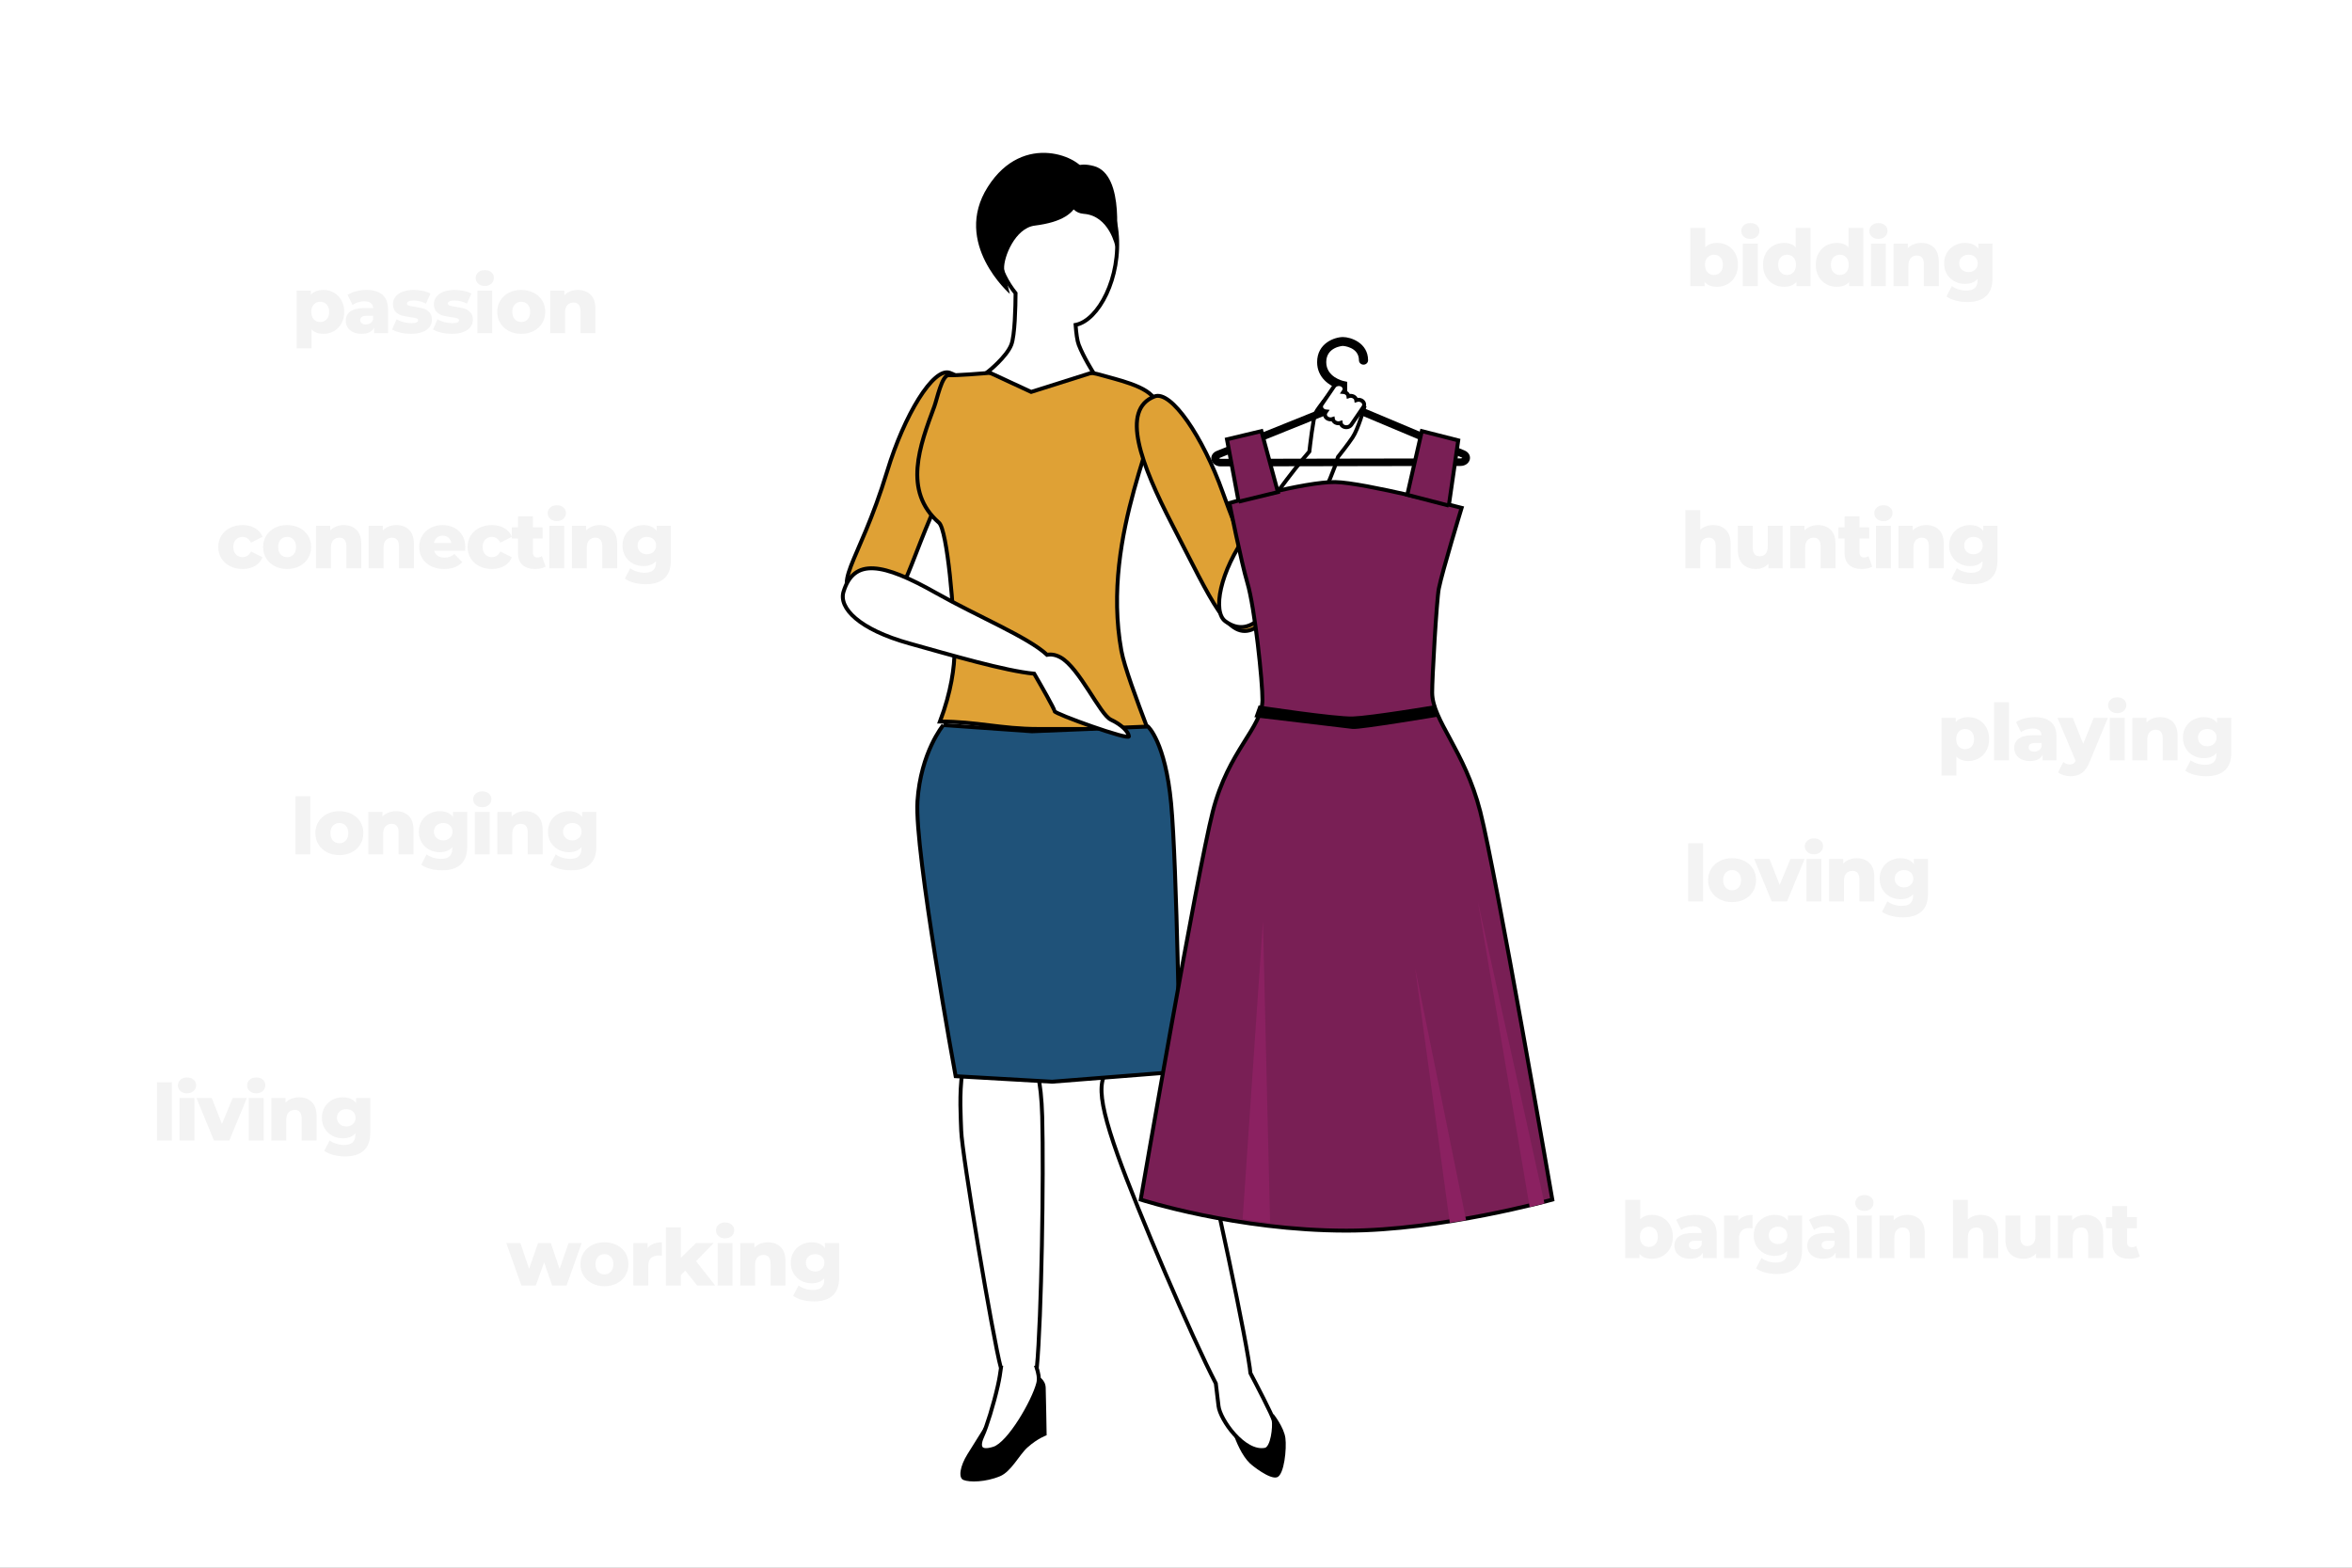 <?xml version="1.0" encoding="UTF-8"?>
<svg width="600px" height="400px" viewBox="0 0 600 400" version="1.1" xmlns="http://www.w3.org/2000/svg" xmlns:xlink="http://www.w3.org/1999/xlink">
    <rect x="0" y="0" width="600" height="400" fill="#808080" stroke="none"/>
    <title>Group 11 Copy 21</title>
    <defs>
        <rect id="path-1" x="0" y="0" width="600" height="400"></rect>
    </defs>
    <g id="Page-1" stroke="none" stroke-width="1" fill="none" fill-rule="evenodd">
        <g id="Group-11-Copy-21">
            <mask id="mask-2" fill="white">
                <use xlink:href="#path-1"></use>
            </mask>
            <use id="Mask" fill="#FFFFFF" xlink:href="#path-1"></use>
            <path d="M79.47,88.88 L79.47,84.04 C80.217,84.8 81.223,85.18 82.49,85.18 C83.477,85.18 84.373,84.95 85.18,84.49 C85.987,84.03 86.627,83.377 87.1,82.53 C87.573,81.683 87.81,80.7 87.81,79.58 C87.81,78.46 87.573,77.477 87.1,76.63 C86.627,75.783 85.987,75.13 85.18,74.67 C84.373,74.21 83.477,73.98 82.49,73.98 C81.063,73.98 79.997,74.4 79.29,75.24 L79.29,75.24 L79.29,74.16 L75.67,74.16 L75.67,88.88 L79.47,88.88 Z M81.69,82.16 C81.023,82.16 80.477,81.93 80.05,81.47 C79.623,81.01 79.41,80.38 79.41,79.58 C79.41,78.78 79.623,78.15 80.05,77.69 C80.477,77.23 81.023,77 81.69,77 C82.357,77 82.903,77.23 83.33,77.69 C83.757,78.15 83.97,78.78 83.97,79.58 C83.97,80.38 83.757,81.01 83.33,81.47 C82.903,81.93 82.357,82.16 81.69,82.16 Z M92.25,85.18 C93.837,85.18 94.903,84.653 95.45,83.6 L95.45,83.6 L95.45,85 L98.99,85 L98.99,78.98 C98.99,77.287 98.517,76.03 97.57,75.21 C96.623,74.39 95.25,73.98 93.45,73.98 C92.583,73.98 91.72,74.09 90.86,74.31 C90,74.53 89.27,74.84 88.67,75.24 L88.67,75.24 L89.95,77.82 C90.323,77.527 90.777,77.297 91.31,77.13 C91.843,76.963 92.37,76.88 92.89,76.88 C94.357,76.88 95.123,77.453 95.19,78.6 L95.19,78.6 L93.03,78.6 C91.39,78.6 90.177,78.883 89.39,79.45 C88.603,80.017 88.21,80.813 88.21,81.84 C88.21,82.48 88.367,83.05 88.68,83.55 C88.993,84.05 89.457,84.447 90.07,84.74 C90.683,85.033 91.41,85.18 92.25,85.18 Z M93.31,82.78 C92.87,82.78 92.523,82.68 92.27,82.48 C92.017,82.28 91.89,82.013 91.89,81.68 C91.89,80.947 92.443,80.58 93.55,80.58 L93.55,80.58 L95.19,80.58 L95.19,81.52 C95.043,81.933 94.803,82.247 94.47,82.46 C94.137,82.673 93.75,82.78 93.31,82.78 Z M104.83,85.18 C105.963,85.18 106.933,85.027 107.74,84.72 C108.547,84.413 109.157,83.99 109.57,83.45 C109.983,82.91 110.19,82.3 110.19,81.62 C110.19,80.793 109.973,80.15 109.54,79.69 C109.107,79.23 108.597,78.913 108.01,78.74 C107.423,78.567 106.683,78.413 105.79,78.28 C105.083,78.173 104.577,78.07 104.27,77.97 C103.963,77.87 103.81,77.693 103.81,77.44 C103.81,77.213 103.95,77.03 104.23,76.89 C104.51,76.75 104.95,76.68 105.55,76.68 C106.67,76.68 107.71,76.947 108.67,77.48 L108.67,77.48 L109.81,74.9 C109.29,74.607 108.643,74.38 107.87,74.22 C107.097,74.06 106.317,73.98 105.53,73.98 C104.423,73.98 103.473,74.137 102.68,74.45 C101.887,74.763 101.283,75.19 100.87,75.73 C100.457,76.27 100.25,76.887 100.25,77.58 C100.25,78.42 100.47,79.073 100.91,79.54 C101.35,80.007 101.873,80.327 102.48,80.5 C103.087,80.673 103.823,80.813 104.69,80.92 C105.37,81.013 105.867,81.11 106.18,81.21 C106.493,81.31 106.65,81.48 106.65,81.72 C106.65,81.96 106.52,82.143 106.26,82.27 C106,82.397 105.563,82.46 104.95,82.46 C104.283,82.46 103.61,82.37 102.93,82.19 C102.25,82.01 101.663,81.767 101.17,81.46 L101.17,81.46 L100.03,84.06 C100.563,84.393 101.27,84.663 102.15,84.87 C103.03,85.077 103.923,85.18 104.83,85.18 Z M115.27,85.18 C116.403,85.18 117.373,85.027 118.18,84.72 C118.987,84.413 119.597,83.99 120.01,83.45 C120.423,82.91 120.63,82.3 120.63,81.62 C120.63,80.793 120.413,80.15 119.98,79.69 C119.547,79.23 119.037,78.913 118.45,78.74 C117.863,78.567 117.123,78.413 116.23,78.28 C115.523,78.173 115.017,78.07 114.71,77.97 C114.403,77.87 114.25,77.693 114.25,77.44 C114.25,77.213 114.39,77.03 114.67,76.89 C114.95,76.75 115.39,76.68 115.99,76.68 C117.11,76.68 118.15,76.947 119.11,77.48 L119.11,77.48 L120.25,74.9 C119.73,74.607 119.083,74.38 118.31,74.22 C117.537,74.06 116.757,73.98 115.97,73.98 C114.863,73.98 113.913,74.137 113.12,74.45 C112.327,74.763 111.723,75.19 111.31,75.73 C110.897,76.27 110.69,76.887 110.69,77.58 C110.69,78.42 110.91,79.073 111.35,79.54 C111.79,80.007 112.313,80.327 112.92,80.5 C113.527,80.673 114.263,80.813 115.13,80.92 C115.81,81.013 116.307,81.11 116.62,81.21 C116.933,81.31 117.09,81.48 117.09,81.72 C117.09,81.96 116.96,82.143 116.7,82.27 C116.44,82.397 116.003,82.46 115.39,82.46 C114.723,82.46 114.05,82.37 113.37,82.19 C112.69,82.01 112.103,81.767 111.61,81.46 L111.61,81.46 L110.47,84.06 C111.003,84.393 111.71,84.663 112.59,84.87 C113.47,85.077 114.363,85.18 115.27,85.18 Z M123.67,72.96 C124.363,72.96 124.923,72.763 125.35,72.37 C125.777,71.977 125.99,71.48 125.99,70.88 C125.99,70.307 125.777,69.837 125.35,69.47 C124.923,69.103 124.363,68.92 123.67,68.92 C122.977,68.92 122.417,69.113 121.99,69.5 C121.563,69.887 121.35,70.367 121.35,70.94 C121.35,71.513 121.563,71.993 121.99,72.38 C122.417,72.767 122.977,72.96 123.67,72.96 Z M125.57,85 L125.57,74.16 L121.77,74.16 L121.77,85 L125.57,85 Z M132.97,85.18 C134.143,85.18 135.197,84.94 136.13,84.46 C137.063,83.98 137.79,83.313 138.31,82.46 C138.83,81.607 139.09,80.64 139.09,79.56 C139.09,78.48 138.83,77.517 138.31,76.67 C137.79,75.823 137.063,75.163 136.13,74.69 C135.197,74.217 134.143,73.98 132.97,73.98 C131.797,73.98 130.747,74.217 129.82,74.69 C128.893,75.163 128.167,75.827 127.64,76.68 C127.113,77.533 126.85,78.493 126.85,79.56 C126.85,80.64 127.113,81.607 127.64,82.46 C128.167,83.313 128.897,83.98 129.83,84.46 C130.763,84.94 131.81,85.18 132.97,85.18 Z M132.97,82.16 C132.303,82.16 131.757,81.93 131.33,81.47 C130.903,81.01 130.69,80.373 130.69,79.56 C130.69,78.76 130.903,78.133 131.33,77.68 C131.757,77.227 132.303,77 132.97,77 C133.637,77 134.183,77.227 134.61,77.68 C135.037,78.133 135.25,78.76 135.25,79.56 C135.25,80.373 135.037,81.01 134.61,81.47 C134.183,81.93 133.637,82.16 132.97,82.16 Z M144.15,85 L144.15,79.76 C144.15,78.907 144.347,78.267 144.74,77.84 C145.133,77.413 145.657,77.2 146.31,77.2 C147.497,77.2 148.09,77.94 148.09,79.42 L148.09,79.42 L148.09,85 L151.89,85 L151.89,78.8 C151.89,77.187 151.48,75.98 150.66,75.18 C149.84,74.38 148.757,73.98 147.41,73.98 C146.717,73.98 146.077,74.097 145.49,74.33 C144.903,74.563 144.397,74.9 143.97,75.34 L143.97,75.34 L143.97,74.16 L140.35,74.16 L140.35,85 L144.15,85 Z" id="passion" fill="#F3F3F3" fill-rule="nonzero" mask="url(#mask-2)"></path>
            <path d="M61.9,145.18 C63.127,145.18 64.187,144.917 65.08,144.39 C65.973,143.863 66.607,143.133 66.98,142.2 L66.98,142.2 L64.04,140.7 C63.547,141.673 62.827,142.16 61.88,142.16 C61.2,142.16 60.637,141.93 60.19,141.47 C59.743,141.01 59.52,140.373 59.52,139.56 C59.52,138.76 59.743,138.133 60.19,137.68 C60.637,137.227 61.2,137 61.88,137 C62.827,137 63.547,137.487 64.04,138.46 L64.04,138.46 L66.98,136.96 C66.607,136.027 65.973,135.297 65.08,134.77 C64.187,134.243 63.127,133.98 61.9,133.98 C60.7,133.98 59.627,134.217 58.68,134.69 C57.733,135.163 56.997,135.823 56.47,136.67 C55.943,137.517 55.68,138.48 55.68,139.56 C55.68,140.64 55.943,141.607 56.47,142.46 C56.997,143.313 57.733,143.98 58.68,144.46 C59.627,144.94 60.7,145.18 61.9,145.18 Z M73.24,145.18 C74.413,145.18 75.467,144.94 76.4,144.46 C77.333,143.98 78.06,143.313 78.58,142.46 C79.1,141.607 79.36,140.64 79.36,139.56 C79.36,138.48 79.1,137.517 78.58,136.67 C78.06,135.823 77.333,135.163 76.4,134.69 C75.467,134.217 74.413,133.98 73.24,133.98 C72.067,133.98 71.017,134.217 70.09,134.69 C69.163,135.163 68.437,135.827 67.91,136.68 C67.383,137.533 67.12,138.493 67.12,139.56 C67.12,140.64 67.383,141.607 67.91,142.46 C68.437,143.313 69.167,143.98 70.1,144.46 C71.033,144.94 72.08,145.18 73.24,145.18 Z M73.24,142.16 C72.573,142.16 72.027,141.93 71.6,141.47 C71.173,141.01 70.96,140.373 70.96,139.56 C70.96,138.76 71.173,138.133 71.6,137.68 C72.027,137.227 72.573,137 73.24,137 C73.907,137 74.453,137.227 74.88,137.68 C75.307,138.133 75.52,138.76 75.52,139.56 C75.52,140.373 75.307,141.01 74.88,141.47 C74.453,141.93 73.907,142.16 73.24,142.16 Z M84.42,145 L84.42,139.76 C84.42,138.907 84.617,138.267 85.01,137.84 C85.403,137.413 85.927,137.2 86.58,137.2 C87.767,137.2 88.36,137.94 88.36,139.42 L88.36,139.42 L88.36,145 L92.16,145 L92.16,138.8 C92.16,137.187 91.75,135.98 90.93,135.18 C90.11,134.38 89.027,133.98 87.68,133.98 C86.987,133.98 86.347,134.097 85.76,134.33 C85.173,134.563 84.667,134.9 84.24,135.34 L84.24,135.34 L84.24,134.16 L80.62,134.16 L80.62,145 L84.42,145 Z M97.84,145 L97.84,139.76 C97.84,138.907 98.037,138.267 98.43,137.84 C98.823,137.413 99.347,137.2 100,137.2 C101.187,137.2 101.78,137.94 101.78,139.42 L101.78,139.42 L101.78,145 L105.58,145 L105.58,138.8 C105.58,137.187 105.17,135.98 104.35,135.18 C103.53,134.38 102.447,133.98 101.1,133.98 C100.407,133.98 99.767,134.097 99.18,134.33 C98.593,134.563 98.087,134.9 97.66,135.34 L97.66,135.34 L97.66,134.16 L94.04,134.16 L94.04,145 L97.84,145 Z M113.3,145.18 C115.327,145.18 116.867,144.593 117.92,143.42 L117.92,143.42 L115.92,141.34 C115.533,141.673 115.15,141.913 114.77,142.06 C114.39,142.207 113.94,142.28 113.42,142.28 C112.727,142.28 112.15,142.13 111.69,141.83 C111.23,141.53 110.92,141.1 110.76,140.54 L110.76,140.54 L118.64,140.54 C118.66,140.24 118.675,140.012 118.685,139.855 L118.7,139.6 C118.7,138.44 118.443,137.437 117.93,136.59 C117.417,135.743 116.72,135.097 115.84,134.65 C114.96,134.203 113.98,133.98 112.9,133.98 C111.767,133.98 110.747,134.22 109.84,134.7 C108.933,135.18 108.223,135.843 107.71,136.69 C107.197,137.537 106.94,138.493 106.94,139.56 C106.94,140.64 107.203,141.607 107.73,142.46 C108.257,143.313 109,143.98 109.96,144.46 C110.92,144.94 112.033,145.18 113.3,145.18 Z M115.14,138.54 L110.7,138.54 C110.807,137.967 111.057,137.513 111.45,137.18 C111.843,136.847 112.333,136.68 112.92,136.68 C113.507,136.68 113.997,136.847 114.39,137.18 C114.783,137.513 115.033,137.967 115.14,138.54 L115.14,138.54 Z M125.5,145.18 C126.727,145.18 127.787,144.917 128.68,144.39 C129.573,143.863 130.207,143.133 130.58,142.2 L130.58,142.2 L127.64,140.7 C127.147,141.673 126.427,142.16 125.48,142.16 C124.8,142.16 124.237,141.93 123.79,141.47 C123.343,141.01 123.12,140.373 123.12,139.56 C123.12,138.76 123.343,138.133 123.79,137.68 C124.237,137.227 124.8,137 125.48,137 C126.427,137 127.147,137.487 127.64,138.46 L127.64,138.46 L130.58,136.96 C130.207,136.027 129.573,135.297 128.68,134.77 C127.787,134.243 126.727,133.98 125.5,133.98 C124.3,133.98 123.227,134.217 122.28,134.69 C121.333,135.163 120.597,135.823 120.07,136.67 C119.543,137.517 119.28,138.48 119.28,139.56 C119.28,140.64 119.543,141.607 120.07,142.46 C120.597,143.313 121.333,143.98 122.28,144.46 C123.227,144.94 124.3,145.18 125.5,145.18 Z M136.54,145.18 C137.06,145.18 137.55,145.127 138.01,145.02 C138.47,144.913 138.86,144.76 139.18,144.56 L139.18,144.56 L138.24,141.9 C137.907,142.127 137.52,142.24 137.08,142.24 C136.733,142.24 136.457,142.13 136.25,141.91 C136.043,141.69 135.94,141.387 135.94,141 L135.94,141 L135.94,137.4 L138.42,137.4 L138.42,134.56 L135.94,134.56 L135.94,131.74 L132.14,131.74 L132.14,134.56 L130.56,134.56 L130.56,137.4 L132.14,137.4 L132.14,141.04 C132.14,142.413 132.52,143.447 133.28,144.14 C134.04,144.833 135.127,145.18 136.54,145.18 Z M142.04,132.96 C142.733,132.96 143.293,132.763 143.72,132.37 C144.147,131.977 144.36,131.48 144.36,130.88 C144.36,130.307 144.147,129.837 143.72,129.47 C143.293,129.103 142.733,128.92 142.04,128.92 C141.347,128.92 140.787,129.113 140.36,129.5 C139.933,129.887 139.72,130.367 139.72,130.94 C139.72,131.513 139.933,131.993 140.36,132.38 C140.787,132.767 141.347,132.96 142.04,132.96 Z M143.94,145 L143.94,134.16 L140.14,134.16 L140.14,145 L143.94,145 Z M149.7,145 L149.7,139.76 C149.7,138.907 149.897,138.267 150.29,137.84 C150.683,137.413 151.207,137.2 151.86,137.2 C153.047,137.2 153.64,137.94 153.64,139.42 L153.64,139.42 L153.64,145 L157.44,145 L157.44,138.8 C157.44,137.187 157.03,135.98 156.21,135.18 C155.39,134.38 154.307,133.98 152.96,133.98 C152.267,133.98 151.627,134.097 151.04,134.33 C150.453,134.563 149.947,134.9 149.52,135.34 L149.52,135.34 L149.52,134.16 L145.9,134.16 L145.9,145 L149.7,145 Z M164.78,149.06 C166.833,149.06 168.407,148.557 169.5,147.55 C170.593,146.543 171.14,145.033 171.14,143.02 L171.14,143.02 L171.14,134.16 L167.52,134.16 L167.52,135.48 C166.8,134.48 165.667,133.98 164.12,133.98 C163.16,133.98 162.273,134.197 161.46,134.63 C160.647,135.063 160,135.677 159.52,136.47 C159.04,137.263 158.8,138.173 158.8,139.2 C158.8,140.24 159.04,141.157 159.52,141.95 C160,142.743 160.647,143.357 161.46,143.79 C162.273,144.223 163.16,144.44 164.12,144.44 C165.533,144.44 166.607,144.013 167.34,143.16 L167.34,143.16 L167.34,143.52 C167.34,144.387 167.107,145.04 166.64,145.48 C166.173,145.92 165.44,146.14 164.44,146.14 C163.787,146.14 163.123,146.037 162.45,145.83 C161.777,145.623 161.22,145.34 160.78,144.98 L160.78,144.98 L159.4,147.64 C160.053,148.107 160.847,148.46 161.78,148.7 C162.713,148.94 163.713,149.06 164.78,149.06 Z M165.02,141.42 C164.34,141.42 163.773,141.213 163.32,140.8 C162.867,140.387 162.64,139.853 162.64,139.2 C162.64,138.547 162.863,138.017 163.31,137.61 C163.757,137.203 164.327,137 165.02,137 C165.713,137 166.28,137.203 166.72,137.61 C167.16,138.017 167.38,138.547 167.38,139.2 C167.38,139.853 167.157,140.387 166.71,140.8 C166.263,141.213 165.7,141.42 165.02,141.42 Z" id="connecting" fill="#F3F3F3" fill-rule="nonzero" mask="url(#mask-2)"></path>
            <path d="M79.17,218 L79.17,203.16 L75.37,203.16 L75.37,218 L79.17,218 Z M86.57,218.18 C87.743,218.18 88.797,217.94 89.73,217.46 C90.663,216.98 91.39,216.313 91.91,215.46 C92.43,214.607 92.69,213.64 92.69,212.56 C92.69,211.48 92.43,210.517 91.91,209.67 C91.39,208.823 90.663,208.163 89.73,207.69 C88.797,207.217 87.743,206.98 86.57,206.98 C85.397,206.98 84.347,207.217 83.42,207.69 C82.493,208.163 81.767,208.827 81.24,209.68 C80.713,210.533 80.45,211.493 80.45,212.56 C80.45,213.64 80.713,214.607 81.24,215.46 C81.767,216.313 82.497,216.98 83.43,217.46 C84.363,217.94 85.41,218.18 86.57,218.18 Z M86.57,215.16 C85.903,215.16 85.357,214.93 84.93,214.47 C84.503,214.01 84.29,213.373 84.29,212.56 C84.29,211.76 84.503,211.133 84.93,210.68 C85.357,210.227 85.903,210 86.57,210 C87.237,210 87.783,210.227 88.21,210.68 C88.637,211.133 88.85,211.76 88.85,212.56 C88.85,213.373 88.637,214.01 88.21,214.47 C87.783,214.93 87.237,215.16 86.57,215.16 Z M97.75,218 L97.75,212.76 C97.75,211.907 97.947,211.267 98.34,210.84 C98.733,210.413 99.257,210.2 99.91,210.2 C101.097,210.2 101.69,210.94 101.69,212.42 L101.69,212.42 L101.69,218 L105.49,218 L105.49,211.8 C105.49,210.187 105.08,208.98 104.26,208.18 C103.44,207.38 102.357,206.98 101.01,206.98 C100.317,206.98 99.677,207.097 99.09,207.33 C98.503,207.563 97.997,207.9 97.57,208.34 L97.57,208.34 L97.57,207.16 L93.95,207.16 L93.95,218 L97.75,218 Z M112.83,222.06 C114.883,222.06 116.457,221.557 117.55,220.55 C118.643,219.543 119.19,218.033 119.19,216.02 L119.19,216.02 L119.19,207.16 L115.57,207.16 L115.57,208.48 C114.85,207.48 113.717,206.98 112.17,206.98 C111.21,206.98 110.323,207.197 109.51,207.63 C108.697,208.063 108.05,208.677 107.57,209.47 C107.09,210.263 106.85,211.173 106.85,212.2 C106.85,213.24 107.09,214.157 107.57,214.95 C108.05,215.743 108.697,216.357 109.51,216.79 C110.323,217.223 111.21,217.44 112.17,217.44 C113.583,217.44 114.657,217.013 115.39,216.16 L115.39,216.16 L115.39,216.52 C115.39,217.387 115.157,218.04 114.69,218.48 C114.223,218.92 113.49,219.14 112.49,219.14 C111.837,219.14 111.173,219.037 110.5,218.83 C109.827,218.623 109.27,218.34 108.83,217.98 L108.83,217.98 L107.45,220.64 C108.103,221.107 108.897,221.46 109.83,221.7 C110.763,221.94 111.763,222.06 112.83,222.06 Z M113.07,214.42 C112.39,214.42 111.823,214.213 111.37,213.8 C110.917,213.387 110.69,212.853 110.69,212.2 C110.69,211.547 110.913,211.017 111.36,210.61 C111.807,210.203 112.377,210 113.07,210 C113.763,210 114.33,210.203 114.77,210.61 C115.21,211.017 115.43,211.547 115.43,212.2 C115.43,212.853 115.207,213.387 114.76,213.8 C114.313,214.213 113.75,214.42 113.07,214.42 Z M123.03,205.96 C123.723,205.96 124.283,205.763 124.71,205.37 C125.137,204.977 125.35,204.48 125.35,203.88 C125.35,203.307 125.137,202.837 124.71,202.47 C124.283,202.103 123.723,201.92 123.03,201.92 C122.337,201.92 121.777,202.113 121.35,202.5 C120.923,202.887 120.71,203.367 120.71,203.94 C120.71,204.513 120.923,204.993 121.35,205.38 C121.777,205.767 122.337,205.96 123.03,205.96 Z M124.93,218 L124.93,207.16 L121.13,207.16 L121.13,218 L124.93,218 Z M130.69,218 L130.69,212.76 C130.69,211.907 130.887,211.267 131.28,210.84 C131.673,210.413 132.197,210.2 132.85,210.2 C134.037,210.2 134.63,210.94 134.63,212.42 L134.63,212.42 L134.63,218 L138.43,218 L138.43,211.8 C138.43,210.187 138.02,208.98 137.2,208.18 C136.38,207.38 135.297,206.98 133.95,206.98 C133.257,206.98 132.617,207.097 132.03,207.33 C131.443,207.563 130.937,207.9 130.51,208.34 L130.51,208.34 L130.51,207.16 L126.89,207.16 L126.89,218 L130.69,218 Z M145.77,222.06 C147.823,222.06 149.397,221.557 150.49,220.55 C151.583,219.543 152.13,218.033 152.13,216.02 L152.13,216.02 L152.13,207.16 L148.51,207.16 L148.51,208.48 C147.79,207.48 146.657,206.98 145.11,206.98 C144.15,206.98 143.263,207.197 142.45,207.63 C141.637,208.063 140.99,208.677 140.51,209.47 C140.03,210.263 139.79,211.173 139.79,212.2 C139.79,213.24 140.03,214.157 140.51,214.95 C140.99,215.743 141.637,216.357 142.45,216.79 C143.263,217.223 144.15,217.44 145.11,217.44 C146.523,217.44 147.597,217.013 148.33,216.16 L148.33,216.16 L148.33,216.52 C148.33,217.387 148.097,218.04 147.63,218.48 C147.163,218.92 146.43,219.14 145.43,219.14 C144.777,219.14 144.113,219.037 143.44,218.83 C142.767,218.623 142.21,218.34 141.77,217.98 L141.77,217.98 L140.39,220.64 C141.043,221.107 141.837,221.46 142.77,221.7 C143.703,221.94 144.703,222.06 145.77,222.06 Z M146.01,214.42 C145.33,214.42 144.763,214.213 144.31,213.8 C143.857,213.387 143.63,212.853 143.63,212.2 C143.63,211.547 143.853,211.017 144.3,210.61 C144.747,210.203 145.317,210 146.01,210 C146.703,210 147.27,210.203 147.71,210.61 C148.15,211.017 148.37,211.547 148.37,212.2 C148.37,212.853 148.147,213.387 147.7,213.8 C147.253,214.213 146.69,214.42 146.01,214.42 Z" id="longing" fill="#F3F3F3" fill-rule="nonzero" mask="url(#mask-2)"></path>
            <path d="M43.84,291 L43.84,276.16 L40.04,276.16 L40.04,291 L43.84,291 Z M47.7,278.96 C48.393,278.96 48.953,278.763 49.38,278.37 C49.807,277.977 50.02,277.48 50.02,276.88 C50.02,276.307 49.807,275.837 49.38,275.47 C48.953,275.103 48.393,274.92 47.7,274.92 C47.007,274.92 46.447,275.113 46.02,275.5 C45.593,275.887 45.38,276.367 45.38,276.94 C45.38,277.513 45.593,277.993 46.02,278.38 C46.447,278.767 47.007,278.96 47.7,278.96 Z M49.6,291 L49.6,280.16 L45.8,280.16 L45.8,291 L49.6,291 Z M58.5,291 L62.98,280.16 L59.36,280.16 L56.62,286.78 L54.02,280.16 L50.12,280.16 L54.58,291 L58.5,291 Z M65.36,278.96 C66.053,278.96 66.613,278.763 67.04,278.37 C67.467,277.977 67.68,277.48 67.68,276.88 C67.68,276.307 67.467,275.837 67.04,275.47 C66.613,275.103 66.053,274.92 65.36,274.92 C64.667,274.92 64.107,275.113 63.68,275.5 C63.253,275.887 63.04,276.367 63.04,276.94 C63.04,277.513 63.253,277.993 63.68,278.38 C64.107,278.767 64.667,278.96 65.36,278.96 Z M67.26,291 L67.26,280.16 L63.46,280.16 L63.46,291 L67.26,291 Z M73.02,291 L73.02,285.76 C73.02,284.907 73.217,284.267 73.61,283.84 C74.003,283.413 74.527,283.2 75.18,283.2 C76.367,283.2 76.96,283.94 76.96,285.42 L76.96,285.42 L76.96,291 L80.76,291 L80.76,284.8 C80.76,283.187 80.35,281.98 79.53,281.18 C78.71,280.38 77.627,279.98 76.28,279.98 C75.587,279.98 74.947,280.097 74.36,280.33 C73.773,280.563 73.267,280.9 72.84,281.34 L72.84,281.34 L72.84,280.16 L69.22,280.16 L69.22,291 L73.02,291 Z M88.1,295.06 C90.153,295.06 91.727,294.557 92.82,293.55 C93.913,292.543 94.46,291.033 94.46,289.02 L94.46,289.02 L94.46,280.16 L90.84,280.16 L90.84,281.48 C90.12,280.48 88.987,279.98 87.44,279.98 C86.48,279.98 85.593,280.197 84.78,280.63 C83.967,281.063 83.32,281.677 82.84,282.47 C82.36,283.263 82.12,284.173 82.12,285.2 C82.12,286.24 82.36,287.157 82.84,287.95 C83.32,288.743 83.967,289.357 84.78,289.79 C85.593,290.223 86.48,290.44 87.44,290.44 C88.853,290.44 89.927,290.013 90.66,289.16 L90.66,289.16 L90.66,289.52 C90.66,290.387 90.427,291.04 89.96,291.48 C89.493,291.92 88.76,292.14 87.76,292.14 C87.107,292.14 86.443,292.037 85.77,291.83 C85.097,291.623 84.54,291.34 84.1,290.98 L84.1,290.98 L82.72,293.64 C83.373,294.107 84.167,294.46 85.1,294.7 C86.033,294.94 87.033,295.06 88.1,295.06 Z M88.34,287.42 C87.66,287.42 87.093,287.213 86.64,286.8 C86.187,286.387 85.96,285.853 85.96,285.2 C85.96,284.547 86.183,284.017 86.63,283.61 C87.077,283.203 87.647,283 88.34,283 C89.033,283 89.6,283.203 90.04,283.61 C90.48,284.017 90.7,284.547 90.7,285.2 C90.7,285.853 90.477,286.387 90.03,286.8 C89.583,287.213 89.02,287.42 88.34,287.42 Z" id="living" fill="#F3F3F3" fill-rule="nonzero" mask="url(#mask-2)"></path>
            <path d="M136.69,328 L138.81,322.1 L140.85,328 L144.53,328 L148.39,317.16 L145.05,317.16 L142.75,323.78 L140.51,317.16 L137.27,317.16 L134.97,323.72 L132.75,317.16 L129.15,317.16 L133.01,328 L136.69,328 Z M154.19,328.18 C155.363,328.18 156.417,327.94 157.35,327.46 C158.283,326.98 159.01,326.313 159.53,325.46 C160.05,324.607 160.31,323.64 160.31,322.56 C160.31,321.48 160.05,320.517 159.53,319.67 C159.01,318.823 158.283,318.163 157.35,317.69 C156.417,317.217 155.363,316.98 154.19,316.98 C153.017,316.98 151.967,317.217 151.04,317.69 C150.113,318.163 149.387,318.827 148.86,319.68 C148.333,320.533 148.07,321.493 148.07,322.56 C148.07,323.64 148.333,324.607 148.86,325.46 C149.387,326.313 150.117,326.98 151.05,327.46 C151.983,327.94 153.03,328.18 154.19,328.18 Z M154.19,325.16 C153.523,325.16 152.977,324.93 152.55,324.47 C152.123,324.01 151.91,323.373 151.91,322.56 C151.91,321.76 152.123,321.133 152.55,320.68 C152.977,320.227 153.523,320 154.19,320 C154.857,320 155.403,320.227 155.83,320.68 C156.257,321.133 156.47,321.76 156.47,322.56 C156.47,323.373 156.257,324.01 155.83,324.47 C155.403,324.93 154.857,325.16 154.19,325.16 Z M165.37,328 L165.37,323.02 C165.37,322.113 165.6,321.44 166.06,321 C166.52,320.56 167.157,320.34 167.97,320.34 C168.197,320.34 168.483,320.36 168.83,320.4 L168.83,320.4 L168.83,316.98 C168.03,316.98 167.32,317.103 166.7,317.35 C166.08,317.597 165.577,317.967 165.19,318.46 L165.19,318.46 L165.19,317.16 L161.57,317.16 L161.57,328 L165.37,328 Z M173.69,328 L173.69,325.34 L174.81,324.2 L177.85,328 L182.45,328 L177.57,321.8 L182.07,317.16 L177.57,317.16 L173.69,320.94 L173.69,313.16 L169.89,313.16 L169.89,328 L173.69,328 Z M184.97,315.96 C185.663,315.96 186.223,315.763 186.65,315.37 C187.077,314.977 187.29,314.48 187.29,313.88 C187.29,313.307 187.077,312.837 186.65,312.47 C186.223,312.103 185.663,311.92 184.97,311.92 C184.277,311.92 183.717,312.113 183.29,312.5 C182.863,312.887 182.65,313.367 182.65,313.94 C182.65,314.513 182.863,314.993 183.29,315.38 C183.717,315.767 184.277,315.96 184.97,315.96 Z M186.87,328 L186.87,317.16 L183.07,317.16 L183.07,328 L186.87,328 Z M192.63,328 L192.63,322.76 C192.63,321.907 192.827,321.267 193.22,320.84 C193.613,320.413 194.137,320.2 194.79,320.2 C195.977,320.2 196.57,320.94 196.57,322.42 L196.57,322.42 L196.57,328 L200.37,328 L200.37,321.8 C200.37,320.187 199.96,318.98 199.14,318.18 C198.32,317.38 197.237,316.98 195.89,316.98 C195.197,316.98 194.557,317.097 193.97,317.33 C193.383,317.563 192.877,317.9 192.45,318.34 L192.45,318.34 L192.45,317.16 L188.83,317.16 L188.83,328 L192.63,328 Z M207.71,332.06 C209.763,332.06 211.337,331.557 212.43,330.55 C213.523,329.543 214.07,328.033 214.07,326.02 L214.07,326.02 L214.07,317.16 L210.45,317.16 L210.45,318.48 C209.73,317.48 208.597,316.98 207.05,316.98 C206.09,316.98 205.203,317.197 204.39,317.63 C203.577,318.063 202.93,318.677 202.45,319.47 C201.97,320.263 201.73,321.173 201.73,322.2 C201.73,323.24 201.97,324.157 202.45,324.95 C202.93,325.743 203.577,326.357 204.39,326.79 C205.203,327.223 206.09,327.44 207.05,327.44 C208.463,327.44 209.537,327.013 210.27,326.16 L210.27,326.16 L210.27,326.52 C210.27,327.387 210.037,328.04 209.57,328.48 C209.103,328.92 208.37,329.14 207.37,329.14 C206.717,329.14 206.053,329.037 205.38,328.83 C204.707,328.623 204.15,328.34 203.71,327.98 L203.71,327.98 L202.33,330.64 C202.983,331.107 203.777,331.46 204.71,331.7 C205.643,331.94 206.643,332.06 207.71,332.06 Z M207.95,324.42 C207.27,324.42 206.703,324.213 206.25,323.8 C205.797,323.387 205.57,322.853 205.57,322.2 C205.57,321.547 205.793,321.017 206.24,320.61 C206.687,320.203 207.257,320 207.95,320 C208.643,320 209.21,320.203 209.65,320.61 C210.09,321.017 210.31,321.547 210.31,322.2 C210.31,322.853 210.087,323.387 209.64,323.8 C209.193,324.213 208.63,324.42 207.95,324.42 Z" id="working" fill="#F3F3F3" fill-rule="nonzero" mask="url(#mask-2)"></path>
            <path d="M434.46,230 L434.46,215.16 L430.66,215.16 L430.66,230 L434.46,230 Z M441.86,230.18 C443.033,230.18 444.087,229.94 445.02,229.46 C445.953,228.98 446.68,228.313 447.2,227.46 C447.72,226.607 447.98,225.64 447.98,224.56 C447.98,223.48 447.72,222.517 447.2,221.67 C446.68,220.823 445.953,220.163 445.02,219.69 C444.087,219.217 443.033,218.98 441.86,218.98 C440.687,218.98 439.637,219.217 438.71,219.69 C437.783,220.163 437.057,220.827 436.53,221.68 C436.003,222.533 435.74,223.493 435.74,224.56 C435.74,225.64 436.003,226.607 436.53,227.46 C437.057,228.313 437.787,228.98 438.72,229.46 C439.653,229.94 440.7,230.18 441.86,230.18 Z M441.86,227.16 C441.193,227.16 440.647,226.93 440.22,226.47 C439.793,226.01 439.58,225.373 439.58,224.56 C439.58,223.76 439.793,223.133 440.22,222.68 C440.647,222.227 441.193,222 441.86,222 C442.527,222 443.073,222.227 443.5,222.68 C443.927,223.133 444.14,223.76 444.14,224.56 C444.14,225.373 443.927,226.01 443.5,226.47 C443.073,226.93 442.527,227.16 441.86,227.16 Z M455.88,230 L460.36,219.16 L456.74,219.16 L454,225.78 L451.4,219.16 L447.5,219.16 L451.96,230 L455.88,230 Z M462.74,217.96 C463.433,217.96 463.993,217.763 464.42,217.37 C464.847,216.977 465.06,216.48 465.06,215.88 C465.06,215.307 464.847,214.837 464.42,214.47 C463.993,214.103 463.433,213.92 462.74,213.92 C462.047,213.92 461.487,214.113 461.06,214.5 C460.633,214.887 460.42,215.367 460.42,215.94 C460.42,216.513 460.633,216.993 461.06,217.38 C461.487,217.767 462.047,217.96 462.74,217.96 Z M464.64,230 L464.64,219.16 L460.84,219.16 L460.84,230 L464.64,230 Z M470.4,230 L470.4,224.76 C470.4,223.907 470.597,223.267 470.99,222.84 C471.383,222.413 471.907,222.2 472.56,222.2 C473.747,222.2 474.34,222.94 474.34,224.42 L474.34,224.42 L474.34,230 L478.14,230 L478.14,223.8 C478.14,222.187 477.73,220.98 476.91,220.18 C476.09,219.38 475.007,218.98 473.66,218.98 C472.967,218.98 472.327,219.097 471.74,219.33 C471.153,219.563 470.647,219.9 470.22,220.34 L470.22,220.34 L470.22,219.16 L466.6,219.16 L466.6,230 L470.4,230 Z M485.48,234.06 C487.533,234.06 489.107,233.557 490.2,232.55 C491.293,231.543 491.84,230.033 491.84,228.02 L491.84,228.02 L491.84,219.16 L488.22,219.16 L488.22,220.48 C487.5,219.48 486.367,218.98 484.82,218.98 C483.86,218.98 482.973,219.197 482.16,219.63 C481.347,220.063 480.7,220.677 480.22,221.47 C479.74,222.263 479.5,223.173 479.5,224.2 C479.5,225.24 479.74,226.157 480.22,226.95 C480.7,227.743 481.347,228.357 482.16,228.79 C482.973,229.223 483.86,229.44 484.82,229.44 C486.233,229.44 487.307,229.013 488.04,228.16 L488.04,228.16 L488.04,228.52 C488.04,229.387 487.807,230.04 487.34,230.48 C486.873,230.92 486.14,231.14 485.14,231.14 C484.487,231.14 483.823,231.037 483.15,230.83 C482.477,230.623 481.92,230.34 481.48,229.98 L481.48,229.98 L480.1,232.64 C480.753,233.107 481.547,233.46 482.48,233.7 C483.413,233.94 484.413,234.06 485.48,234.06 Z M485.72,226.42 C485.04,226.42 484.473,226.213 484.02,225.8 C483.567,225.387 483.34,224.853 483.34,224.2 C483.34,223.547 483.563,223.017 484.01,222.61 C484.457,222.203 485.027,222 485.72,222 C486.413,222 486.98,222.203 487.42,222.61 C487.86,223.017 488.08,223.547 488.08,224.2 C488.08,224.853 487.857,225.387 487.41,225.8 C486.963,226.213 486.4,226.42 485.72,226.42 Z" id="loving" fill="#F3F3F3" fill-rule="nonzero" mask="url(#mask-2)"></path>
            <path d="M499.09,197.88 L499.09,193.04 C499.837,193.8 500.843,194.18 502.11,194.18 C503.097,194.18 503.993,193.95 504.8,193.49 C505.607,193.03 506.247,192.377 506.72,191.53 C507.193,190.683 507.43,189.7 507.43,188.58 C507.43,187.46 507.193,186.477 506.72,185.63 C506.247,184.783 505.607,184.13 504.8,183.67 C503.993,183.21 503.097,182.98 502.11,182.98 C500.683,182.98 499.617,183.4 498.91,184.24 L498.91,184.24 L498.91,183.16 L495.29,183.16 L495.29,197.88 L499.09,197.88 Z M501.31,191.16 C500.643,191.16 500.097,190.93 499.67,190.47 C499.243,190.01 499.03,189.38 499.03,188.58 C499.03,187.78 499.243,187.15 499.67,186.69 C500.097,186.23 500.643,186 501.31,186 C501.977,186 502.523,186.23 502.95,186.69 C503.377,187.15 503.59,187.78 503.59,188.58 C503.59,189.38 503.377,190.01 502.95,190.47 C502.523,190.93 501.977,191.16 501.31,191.16 Z M512.49,194 L512.49,179.16 L508.69,179.16 L508.69,194 L512.49,194 Z M517.87,194.18 C519.457,194.18 520.523,193.653 521.07,192.6 L521.07,192.6 L521.07,194 L524.61,194 L524.61,187.98 C524.61,186.287 524.137,185.03 523.19,184.21 C522.243,183.39 520.87,182.98 519.07,182.98 C518.203,182.98 517.34,183.09 516.48,183.31 C515.62,183.53 514.89,183.84 514.29,184.24 L514.29,184.24 L515.57,186.82 C515.943,186.527 516.397,186.297 516.93,186.13 C517.463,185.963 517.99,185.88 518.51,185.88 C519.977,185.88 520.743,186.453 520.81,187.6 L520.81,187.6 L518.65,187.6 C517.01,187.6 515.797,187.883 515.01,188.45 C514.223,189.017 513.83,189.813 513.83,190.84 C513.83,191.48 513.987,192.05 514.3,192.55 C514.613,193.05 515.077,193.447 515.69,193.74 C516.303,194.033 517.03,194.18 517.87,194.18 Z M518.93,191.78 C518.49,191.78 518.143,191.68 517.89,191.48 C517.637,191.28 517.51,191.013 517.51,190.68 C517.51,189.947 518.063,189.58 519.17,189.58 L519.17,189.58 L520.81,189.58 L520.81,190.52 C520.663,190.933 520.423,191.247 520.09,191.46 C519.757,191.673 519.37,191.78 518.93,191.78 Z M528.17,198.06 C529.303,198.06 530.263,197.79 531.05,197.25 C531.837,196.71 532.503,195.773 533.05,194.44 L533.05,194.44 L537.73,183.16 L534.11,183.16 L531.43,189.78 L528.77,183.16 L524.87,183.16 L529.51,194.14 C529.35,194.46 529.153,194.693 528.92,194.84 C528.687,194.987 528.39,195.06 528.03,195.06 C527.723,195.06 527.42,195.003 527.12,194.89 C526.82,194.777 526.563,194.62 526.35,194.42 L526.35,194.42 L525.03,197.08 C525.39,197.373 525.86,197.61 526.44,197.79 C527.02,197.97 527.597,198.06 528.17,198.06 Z M540.11,181.96 C540.803,181.96 541.363,181.763 541.79,181.37 C542.217,180.977 542.43,180.48 542.43,179.88 C542.43,179.307 542.217,178.837 541.79,178.47 C541.363,178.103 540.803,177.92 540.11,177.92 C539.417,177.92 538.857,178.113 538.43,178.5 C538.003,178.887 537.79,179.367 537.79,179.94 C537.79,180.513 538.003,180.993 538.43,181.38 C538.857,181.767 539.417,181.96 540.11,181.96 Z M542.01,194 L542.01,183.16 L538.21,183.16 L538.21,194 L542.01,194 Z M547.77,194 L547.77,188.76 C547.77,187.907 547.967,187.267 548.36,186.84 C548.753,186.413 549.277,186.2 549.93,186.2 C551.117,186.2 551.71,186.94 551.71,188.42 L551.71,188.42 L551.71,194 L555.51,194 L555.51,187.8 C555.51,186.187 555.1,184.98 554.28,184.18 C553.46,183.38 552.377,182.98 551.03,182.98 C550.337,182.98 549.697,183.097 549.11,183.33 C548.523,183.563 548.017,183.9 547.59,184.34 L547.59,184.34 L547.59,183.16 L543.97,183.16 L543.97,194 L547.77,194 Z M562.85,198.06 C564.903,198.06 566.477,197.557 567.57,196.55 C568.663,195.543 569.21,194.033 569.21,192.02 L569.21,192.02 L569.21,183.16 L565.59,183.16 L565.59,184.48 C564.87,183.48 563.737,182.98 562.19,182.98 C561.23,182.98 560.343,183.197 559.53,183.63 C558.717,184.063 558.07,184.677 557.59,185.47 C557.11,186.263 556.87,187.173 556.87,188.2 C556.87,189.24 557.11,190.157 557.59,190.95 C558.07,191.743 558.717,192.357 559.53,192.79 C560.343,193.223 561.23,193.44 562.19,193.44 C563.603,193.44 564.677,193.013 565.41,192.16 L565.41,192.16 L565.41,192.52 C565.41,193.387 565.177,194.04 564.71,194.48 C564.243,194.92 563.51,195.14 562.51,195.14 C561.857,195.14 561.193,195.037 560.52,194.83 C559.847,194.623 559.29,194.34 558.85,193.98 L558.85,193.98 L557.47,196.64 C558.123,197.107 558.917,197.46 559.85,197.7 C560.783,197.94 561.783,198.06 562.85,198.06 Z M563.09,190.42 C562.41,190.42 561.843,190.213 561.39,189.8 C560.937,189.387 560.71,188.853 560.71,188.2 C560.71,187.547 560.933,187.017 561.38,186.61 C561.827,186.203 562.397,186 563.09,186 C563.783,186 564.35,186.203 564.79,186.61 C565.23,187.017 565.45,187.547 565.45,188.2 C565.45,188.853 565.227,189.387 564.78,189.8 C564.333,190.213 563.77,190.42 563.09,190.42 Z" id="playing" fill="#F3F3F3" fill-rule="nonzero" mask="url(#mask-2)"></path>
            <path d="M421.43,321.18 C422.417,321.18 423.313,320.95 424.12,320.49 C424.927,320.03 425.567,319.373 426.04,318.52 C426.513,317.667 426.75,316.68 426.75,315.56 C426.75,314.44 426.513,313.457 426.04,312.61 C425.567,311.763 424.927,311.113 424.12,310.66 C423.313,310.207 422.417,309.98 421.43,309.98 C420.15,309.98 419.143,310.353 418.41,311.1 L418.41,311.1 L418.41,306.16 L414.61,306.16 L414.61,321 L418.23,321 L418.23,319.92 C418.937,320.76 420.003,321.18 421.43,321.18 Z M420.63,318.16 C419.963,318.16 419.417,317.93 418.99,317.47 C418.563,317.01 418.35,316.373 418.35,315.56 C418.35,314.76 418.563,314.133 418.99,313.68 C419.417,313.227 419.963,313 420.63,313 C421.297,313 421.843,313.227 422.27,313.68 C422.697,314.133 422.91,314.76 422.91,315.56 C422.91,316.373 422.697,317.01 422.27,317.47 C421.843,317.93 421.297,318.16 420.63,318.16 Z M431.19,321.18 C432.777,321.18 433.843,320.653 434.39,319.6 L434.39,319.6 L434.39,321 L437.93,321 L437.93,314.98 C437.93,313.287 437.457,312.03 436.51,311.21 C435.563,310.39 434.19,309.98 432.39,309.98 C431.523,309.98 430.66,310.09 429.8,310.31 C428.94,310.53 428.21,310.84 427.61,311.24 L427.61,311.24 L428.89,313.82 C429.263,313.527 429.717,313.297 430.25,313.13 C430.783,312.963 431.31,312.88 431.83,312.88 C433.297,312.88 434.063,313.453 434.13,314.6 L434.13,314.6 L431.97,314.6 C430.33,314.6 429.117,314.883 428.33,315.45 C427.543,316.017 427.15,316.813 427.15,317.84 C427.15,318.48 427.307,319.05 427.62,319.55 C427.933,320.05 428.397,320.447 429.01,320.74 C429.623,321.033 430.35,321.18 431.19,321.18 Z M432.25,318.78 C431.81,318.78 431.463,318.68 431.21,318.48 C430.957,318.28 430.83,318.013 430.83,317.68 C430.83,316.947 431.383,316.58 432.49,316.58 L432.49,316.58 L434.13,316.58 L434.13,317.52 C433.983,317.933 433.743,318.247 433.41,318.46 C433.077,318.673 432.69,318.78 432.25,318.78 Z M443.63,321 L443.63,316.02 C443.63,315.113 443.86,314.44 444.32,314 C444.78,313.56 445.417,313.34 446.23,313.34 C446.457,313.34 446.743,313.36 447.09,313.4 L447.09,313.4 L447.09,309.98 C446.29,309.98 445.58,310.103 444.96,310.35 C444.34,310.597 443.837,310.967 443.45,311.46 L443.45,311.46 L443.45,310.16 L439.83,310.16 L439.83,321 L443.63,321 Z M453.35,325.06 C455.403,325.06 456.977,324.557 458.07,323.55 C459.163,322.543 459.71,321.033 459.71,319.02 L459.71,319.02 L459.71,310.16 L456.09,310.16 L456.09,311.48 C455.37,310.48 454.237,309.98 452.69,309.98 C451.73,309.98 450.843,310.197 450.03,310.63 C449.217,311.063 448.57,311.677 448.09,312.47 C447.61,313.263 447.37,314.173 447.37,315.2 C447.37,316.24 447.61,317.157 448.09,317.95 C448.57,318.743 449.217,319.357 450.03,319.79 C450.843,320.223 451.73,320.44 452.69,320.44 C454.103,320.44 455.177,320.013 455.91,319.16 L455.91,319.16 L455.91,319.52 C455.91,320.387 455.677,321.04 455.21,321.48 C454.743,321.92 454.01,322.14 453.01,322.14 C452.357,322.14 451.693,322.037 451.02,321.83 C450.347,321.623 449.79,321.34 449.35,320.98 L449.35,320.98 L447.97,323.64 C448.623,324.107 449.417,324.46 450.35,324.7 C451.283,324.94 452.283,325.06 453.35,325.06 Z M453.59,317.42 C452.91,317.42 452.343,317.213 451.89,316.8 C451.437,316.387 451.21,315.853 451.21,315.2 C451.21,314.547 451.433,314.017 451.88,313.61 C452.327,313.203 452.897,313 453.59,313 C454.283,313 454.85,313.203 455.29,313.61 C455.73,314.017 455.95,314.547 455.95,315.2 C455.95,315.853 455.727,316.387 455.28,316.8 C454.833,317.213 454.27,317.42 453.59,317.42 Z M465.07,321.18 C466.657,321.18 467.723,320.653 468.27,319.6 L468.27,319.6 L468.27,321 L471.81,321 L471.81,314.98 C471.81,313.287 471.337,312.03 470.39,311.21 C469.443,310.39 468.07,309.98 466.27,309.98 C465.403,309.98 464.54,310.09 463.68,310.31 C462.82,310.53 462.09,310.84 461.49,311.24 L461.49,311.24 L462.77,313.82 C463.143,313.527 463.597,313.297 464.13,313.13 C464.663,312.963 465.19,312.88 465.71,312.88 C467.177,312.88 467.943,313.453 468.01,314.6 L468.01,314.6 L465.85,314.6 C464.21,314.6 462.997,314.883 462.21,315.45 C461.423,316.017 461.03,316.813 461.03,317.84 C461.03,318.48 461.187,319.05 461.5,319.55 C461.813,320.05 462.277,320.447 462.89,320.74 C463.503,321.033 464.23,321.18 465.07,321.18 Z M466.13,318.78 C465.69,318.78 465.343,318.68 465.09,318.48 C464.837,318.28 464.71,318.013 464.71,317.68 C464.71,316.947 465.263,316.58 466.37,316.58 L466.37,316.58 L468.01,316.58 L468.01,317.52 C467.863,317.933 467.623,318.247 467.29,318.46 C466.957,318.673 466.57,318.78 466.13,318.78 Z M475.61,308.96 C476.303,308.96 476.863,308.763 477.29,308.37 C477.717,307.977 477.93,307.48 477.93,306.88 C477.93,306.307 477.717,305.837 477.29,305.47 C476.863,305.103 476.303,304.92 475.61,304.92 C474.917,304.92 474.357,305.113 473.93,305.5 C473.503,305.887 473.29,306.367 473.29,306.94 C473.29,307.513 473.503,307.993 473.93,308.38 C474.357,308.767 474.917,308.96 475.61,308.96 Z M477.51,321 L477.51,310.16 L473.71,310.16 L473.71,321 L477.51,321 Z M483.27,321 L483.27,315.76 C483.27,314.907 483.467,314.267 483.86,313.84 C484.253,313.413 484.777,313.2 485.43,313.2 C486.617,313.2 487.21,313.94 487.21,315.42 L487.21,315.42 L487.21,321 L491.01,321 L491.01,314.8 C491.01,313.187 490.6,311.98 489.78,311.18 C488.96,310.38 487.877,309.98 486.53,309.98 C485.837,309.98 485.197,310.097 484.61,310.33 C484.023,310.563 483.517,310.9 483.09,311.34 L483.09,311.34 L483.09,310.16 L479.47,310.16 L479.47,321 L483.27,321 Z M502.01,321 L502.01,315.76 C502.01,314.907 502.207,314.267 502.6,313.84 C502.993,313.413 503.517,313.2 504.17,313.2 C505.357,313.2 505.95,313.94 505.95,315.42 L505.95,315.42 L505.95,321 L509.75,321 L509.75,314.8 C509.75,313.187 509.34,311.98 508.52,311.18 C507.7,310.38 506.617,309.98 505.27,309.98 C504.63,309.98 504.03,310.08 503.47,310.28 C502.91,310.48 502.423,310.773 502.01,311.16 L502.01,311.16 L502.01,306.16 L498.21,306.16 L498.21,321 L502.01,321 Z M516.19,321.18 C516.817,321.18 517.41,321.067 517.97,320.84 C518.53,320.613 519.01,320.28 519.41,319.84 L519.41,319.84 L519.41,321 L523.03,321 L523.03,310.16 L519.23,310.16 L519.23,315.38 C519.23,316.247 519.04,316.89 518.66,317.31 C518.28,317.73 517.79,317.94 517.19,317.94 C516.603,317.94 516.157,317.753 515.85,317.38 C515.543,317.007 515.39,316.413 515.39,315.6 L515.39,315.6 L515.39,310.16 L511.59,310.16 L511.59,316.22 C511.59,317.873 512.007,319.113 512.84,319.94 C513.673,320.767 514.79,321.18 516.19,321.18 Z M528.77,321 L528.77,315.76 C528.77,314.907 528.967,314.267 529.36,313.84 C529.753,313.413 530.277,313.2 530.93,313.2 C532.117,313.2 532.71,313.94 532.71,315.42 L532.71,315.42 L532.71,321 L536.51,321 L536.51,314.8 C536.51,313.187 536.1,311.98 535.28,311.18 C534.46,310.38 533.377,309.98 532.03,309.98 C531.337,309.98 530.697,310.097 530.11,310.33 C529.523,310.563 529.017,310.9 528.59,311.34 L528.59,311.34 L528.59,310.16 L524.97,310.16 L524.97,321 L528.77,321 Z M543.23,321.18 C543.75,321.18 544.24,321.127 544.7,321.02 C545.16,320.913 545.55,320.76 545.87,320.56 L545.87,320.56 L544.93,317.9 C544.597,318.127 544.21,318.24 543.77,318.24 C543.423,318.24 543.147,318.13 542.94,317.91 C542.733,317.69 542.63,317.387 542.63,317 L542.63,317 L542.63,313.4 L545.11,313.4 L545.11,310.56 L542.63,310.56 L542.63,307.74 L538.83,307.74 L538.83,310.56 L537.25,310.56 L537.25,313.4 L538.83,313.4 L538.83,317.04 C538.83,318.413 539.21,319.447 539.97,320.14 C540.73,320.833 541.817,321.18 543.23,321.18 Z" id="bargainhunt" fill="#F3F3F3" fill-rule="nonzero" mask="url(#mask-2)"></path>
            <path d="M433.74,145 L433.74,139.76 C433.74,138.907 433.937,138.267 434.33,137.84 C434.723,137.413 435.247,137.2 435.9,137.2 C437.087,137.2 437.68,137.94 437.68,139.42 L437.68,139.42 L437.68,145 L441.48,145 L441.48,138.8 C441.48,137.187 441.07,135.98 440.25,135.18 C439.43,134.38 438.347,133.98 437,133.98 C436.36,133.98 435.76,134.08 435.2,134.28 C434.64,134.48 434.153,134.773 433.74,135.16 L433.74,135.16 L433.74,130.16 L429.94,130.16 L429.94,145 L433.74,145 Z M447.92,145.18 C448.547,145.18 449.14,145.067 449.7,144.84 C450.26,144.613 450.74,144.28 451.14,143.84 L451.14,143.84 L451.14,145 L454.76,145 L454.76,134.16 L450.96,134.16 L450.96,139.38 C450.96,140.247 450.77,140.89 450.39,141.31 C450.01,141.73 449.52,141.94 448.92,141.94 C448.333,141.94 447.887,141.753 447.58,141.38 C447.273,141.007 447.12,140.413 447.12,139.6 L447.12,139.6 L447.12,134.16 L443.32,134.16 L443.32,140.22 C443.32,141.873 443.737,143.113 444.57,143.94 C445.403,144.767 446.52,145.18 447.92,145.18 Z M460.5,145 L460.5,139.76 C460.5,138.907 460.697,138.267 461.09,137.84 C461.483,137.413 462.007,137.2 462.66,137.2 C463.847,137.2 464.44,137.94 464.44,139.42 L464.44,139.42 L464.44,145 L468.24,145 L468.24,138.8 C468.24,137.187 467.83,135.98 467.01,135.18 C466.19,134.38 465.107,133.98 463.76,133.98 C463.067,133.98 462.427,134.097 461.84,134.33 C461.253,134.563 460.747,134.9 460.32,135.34 L460.32,135.34 L460.32,134.16 L456.7,134.16 L456.7,145 L460.5,145 Z M474.96,145.18 C475.48,145.18 475.97,145.127 476.43,145.02 C476.89,144.913 477.28,144.76 477.6,144.56 L477.6,144.56 L476.66,141.9 C476.327,142.127 475.94,142.24 475.5,142.24 C475.153,142.24 474.877,142.13 474.67,141.91 C474.463,141.69 474.36,141.387 474.36,141 L474.36,141 L474.36,137.4 L476.84,137.4 L476.84,134.56 L474.36,134.56 L474.36,131.74 L470.56,131.74 L470.56,134.56 L468.98,134.56 L468.98,137.4 L470.56,137.4 L470.56,141.04 C470.56,142.413 470.94,143.447 471.7,144.14 C472.46,144.833 473.547,145.18 474.96,145.18 Z M480.46,132.96 C481.153,132.96 481.713,132.763 482.14,132.37 C482.567,131.977 482.78,131.48 482.78,130.88 C482.78,130.307 482.567,129.837 482.14,129.47 C481.713,129.103 481.153,128.92 480.46,128.92 C479.767,128.92 479.207,129.113 478.78,129.5 C478.353,129.887 478.14,130.367 478.14,130.94 C478.14,131.513 478.353,131.993 478.78,132.38 C479.207,132.767 479.767,132.96 480.46,132.96 Z M482.36,145 L482.36,134.16 L478.56,134.16 L478.56,145 L482.36,145 Z M488.12,145 L488.12,139.76 C488.12,138.907 488.317,138.267 488.71,137.84 C489.103,137.413 489.627,137.2 490.28,137.2 C491.467,137.2 492.06,137.94 492.06,139.42 L492.06,139.42 L492.06,145 L495.86,145 L495.86,138.8 C495.86,137.187 495.45,135.98 494.63,135.18 C493.81,134.38 492.727,133.98 491.38,133.98 C490.687,133.98 490.047,134.097 489.46,134.33 C488.873,134.563 488.367,134.9 487.94,135.34 L487.94,135.34 L487.94,134.16 L484.32,134.16 L484.32,145 L488.12,145 Z M503.2,149.06 C505.253,149.06 506.827,148.557 507.92,147.55 C509.013,146.543 509.56,145.033 509.56,143.02 L509.56,143.02 L509.56,134.16 L505.94,134.16 L505.94,135.48 C505.22,134.48 504.087,133.98 502.54,133.98 C501.58,133.98 500.693,134.197 499.88,134.63 C499.067,135.063 498.42,135.677 497.94,136.47 C497.46,137.263 497.22,138.173 497.22,139.2 C497.22,140.24 497.46,141.157 497.94,141.95 C498.42,142.743 499.067,143.357 499.88,143.79 C500.693,144.223 501.58,144.44 502.54,144.44 C503.953,144.44 505.027,144.013 505.76,143.16 L505.76,143.16 L505.76,143.52 C505.76,144.387 505.527,145.04 505.06,145.48 C504.593,145.92 503.86,146.14 502.86,146.14 C502.207,146.14 501.543,146.037 500.87,145.83 C500.197,145.623 499.64,145.34 499.2,144.98 L499.2,144.98 L497.82,147.64 C498.473,148.107 499.267,148.46 500.2,148.7 C501.133,148.94 502.133,149.06 503.2,149.06 Z M503.44,141.42 C502.76,141.42 502.193,141.213 501.74,140.8 C501.287,140.387 501.06,139.853 501.06,139.2 C501.06,138.547 501.283,138.017 501.73,137.61 C502.177,137.203 502.747,137 503.44,137 C504.133,137 504.7,137.203 505.14,137.61 C505.58,138.017 505.8,138.547 505.8,139.2 C505.8,139.853 505.577,140.387 505.13,140.8 C504.683,141.213 504.12,141.42 503.44,141.42 Z" id="hunting" fill="#F3F3F3" fill-rule="nonzero" mask="url(#mask-2)"></path>
            <path d="M438.03,73.18 C439.017,73.18 439.913,72.95 440.72,72.49 C441.527,72.03 442.167,71.373 442.64,70.52 C443.113,69.667 443.35,68.68 443.35,67.56 C443.35,66.44 443.113,65.457 442.64,64.61 C442.167,63.763 441.527,63.113 440.72,62.66 C439.913,62.207 439.017,61.98 438.03,61.98 C436.75,61.98 435.743,62.353 435.01,63.1 L435.01,63.1 L435.01,58.16 L431.21,58.16 L431.21,73 L434.83,73 L434.83,71.92 C435.537,72.76 436.603,73.18 438.03,73.18 Z M437.23,70.16 C436.563,70.16 436.017,69.93 435.59,69.47 C435.163,69.01 434.95,68.373 434.95,67.56 C434.95,66.76 435.163,66.133 435.59,65.68 C436.017,65.227 436.563,65 437.23,65 C437.897,65 438.443,65.227 438.87,65.68 C439.297,66.133 439.51,66.76 439.51,67.56 C439.51,68.373 439.297,69.01 438.87,69.47 C438.443,69.93 437.897,70.16 437.23,70.16 Z M446.51,60.96 C447.203,60.96 447.763,60.763 448.19,60.37 C448.617,59.977 448.83,59.48 448.83,58.88 C448.83,58.307 448.617,57.837 448.19,57.47 C447.763,57.103 447.203,56.92 446.51,56.92 C445.817,56.92 445.257,57.113 444.83,57.5 C444.403,57.887 444.19,58.367 444.19,58.94 C444.19,59.513 444.403,59.993 444.83,60.38 C445.257,60.767 445.817,60.96 446.51,60.96 Z M448.41,73 L448.41,62.16 L444.61,62.16 L444.61,73 L448.41,73 Z M455.09,73.18 C456.503,73.18 457.563,72.76 458.27,71.92 L458.27,71.92 L458.27,73 L461.89,73 L461.89,58.16 L458.09,58.16 L458.09,63.1 C457.383,62.353 456.383,61.98 455.09,61.98 C454.103,61.98 453.203,62.207 452.39,62.66 C451.577,63.113 450.933,63.763 450.46,64.61 C449.987,65.457 449.75,66.44 449.75,67.56 C449.75,68.68 449.987,69.667 450.46,70.52 C450.933,71.373 451.577,72.03 452.39,72.49 C453.203,72.95 454.103,73.18 455.09,73.18 Z M455.89,70.16 C455.223,70.16 454.677,69.93 454.25,69.47 C453.823,69.01 453.61,68.373 453.61,67.56 C453.61,66.76 453.823,66.133 454.25,65.68 C454.677,65.227 455.223,65 455.89,65 C456.557,65 457.1,65.227 457.52,65.68 C457.94,66.133 458.15,66.76 458.15,67.56 C458.15,68.373 457.937,69.01 457.51,69.47 C457.083,69.93 456.543,70.16 455.89,70.16 Z M468.55,73.18 C469.963,73.18 471.023,72.76 471.73,71.92 L471.73,71.92 L471.73,73 L475.35,73 L475.35,58.16 L471.55,58.16 L471.55,63.1 C470.843,62.353 469.843,61.98 468.55,61.98 C467.563,61.98 466.663,62.207 465.85,62.66 C465.037,63.113 464.393,63.763 463.92,64.61 C463.447,65.457 463.21,66.44 463.21,67.56 C463.21,68.68 463.447,69.667 463.92,70.52 C464.393,71.373 465.037,72.03 465.85,72.49 C466.663,72.95 467.563,73.18 468.55,73.18 Z M469.35,70.16 C468.683,70.16 468.137,69.93 467.71,69.47 C467.283,69.01 467.07,68.373 467.07,67.56 C467.07,66.76 467.283,66.133 467.71,65.68 C468.137,65.227 468.683,65 469.35,65 C470.017,65 470.56,65.227 470.98,65.68 C471.4,66.133 471.61,66.76 471.61,67.56 C471.61,68.373 471.397,69.01 470.97,69.47 C470.543,69.93 470.003,70.16 469.35,70.16 Z M479.19,60.96 C479.883,60.96 480.443,60.763 480.87,60.37 C481.297,59.977 481.51,59.48 481.51,58.88 C481.51,58.307 481.297,57.837 480.87,57.47 C480.443,57.103 479.883,56.92 479.19,56.92 C478.497,56.92 477.937,57.113 477.51,57.5 C477.083,57.887 476.87,58.367 476.87,58.94 C476.87,59.513 477.083,59.993 477.51,60.38 C477.937,60.767 478.497,60.96 479.19,60.96 Z M481.09,73 L481.09,62.16 L477.29,62.16 L477.29,73 L481.09,73 Z M486.85,73 L486.85,67.76 C486.85,66.907 487.047,66.267 487.44,65.84 C487.833,65.413 488.357,65.2 489.01,65.2 C490.197,65.2 490.79,65.94 490.79,67.42 L490.79,67.42 L490.79,73 L494.59,73 L494.59,66.8 C494.59,65.187 494.18,63.98 493.36,63.18 C492.54,62.38 491.457,61.98 490.11,61.98 C489.417,61.98 488.777,62.097 488.19,62.33 C487.603,62.563 487.097,62.9 486.67,63.34 L486.67,63.34 L486.67,62.16 L483.05,62.16 L483.05,73 L486.85,73 Z M501.93,77.06 C503.983,77.06 505.557,76.557 506.65,75.55 C507.743,74.543 508.29,73.033 508.29,71.02 L508.29,71.02 L508.29,62.16 L504.67,62.16 L504.67,63.48 C503.95,62.48 502.817,61.98 501.27,61.98 C500.31,61.98 499.423,62.197 498.61,62.63 C497.797,63.063 497.15,63.677 496.67,64.47 C496.19,65.263 495.95,66.173 495.95,67.2 C495.95,68.24 496.19,69.157 496.67,69.95 C497.15,70.743 497.797,71.357 498.61,71.79 C499.423,72.223 500.31,72.44 501.27,72.44 C502.683,72.44 503.757,72.013 504.49,71.16 L504.49,71.16 L504.49,71.52 C504.49,72.387 504.257,73.04 503.79,73.48 C503.323,73.92 502.59,74.14 501.59,74.14 C500.937,74.14 500.273,74.037 499.6,73.83 C498.927,73.623 498.37,73.34 497.93,72.98 L497.93,72.98 L496.55,75.64 C497.203,76.107 497.997,76.46 498.93,76.7 C499.863,76.94 500.863,77.06 501.93,77.06 Z M502.17,69.42 C501.49,69.42 500.923,69.213 500.47,68.8 C500.017,68.387 499.79,67.853 499.79,67.2 C499.79,66.547 500.013,66.017 500.46,65.61 C500.907,65.203 501.477,65 502.17,65 C502.863,65 503.43,65.203 503.87,65.61 C504.31,66.017 504.53,66.547 504.53,67.2 C504.53,67.853 504.307,68.387 503.86,68.8 C503.413,69.213 502.85,69.42 502.17,69.42 Z" id="bidding" fill="#F3F3F3" fill-rule="nonzero" mask="url(#mask-2)"></path>
            <g id="Group-220" mask="url(#mask-2)">
                <g transform="translate(215, 39)">
                    <path d="M27.275,56.116 C23.096,54.673 15.688,66.902 11.35,81.163 C3.812,105.946 -3.618,110.02 4.583,114.546 C14.75,120.153 14.997,109.11 24.187,88.901 C31.374,73.102 35.928,59.108 27.275,56.116" id="Fill-54" stroke="#000000" stroke-width="1" fill="#DFA135"></path>
                    <path d="M49.606,312 C49.606,312 51.664,312.847 51.759,315.057 C51.829,316.731 52,327.213 52,327.213 C52,327.213 49.735,327.97 47.131,330.306 C44.967,332.246 42.993,336.469 40.079,337.678 C36.498,339.161 32.354,339.279 30.753,338.609 C29.431,338.056 29.893,335.092 31.797,332.044 C34.678,327.431 38.147,321.862 38.147,321.862 L49.606,312" id="Fill-55" stroke="none" fill="#000000"></path>
                    <path d="M38.766,224 C45.313,223.997 50.382,227.597 50.872,245.901 C51.274,260.897 50.708,297.192 49.499,310 L49.499,310 L49.459,309.999 C49.827,311.187 50.212,312.602 49.863,313.968 C48.692,318.535 42.469,329.383 38.555,330.621 C34.642,331.858 34.422,329.897 35.693,327.215 C36.686,325.113 38.482,319.303 39.533,314.666 C39.952,312.821 40.207,311.152 40.354,310 L40.32,310 C38.288,302.495 30.366,255.311 30.207,249.498 C30.043,243.552 28.297,224.006 38.766,224 Z" id="Combined-Shape" stroke="#000000" stroke-width="1" fill="#FFFFFF"></path>
                    <path d="M109.944,321.873 C109.944,321.873 112.545,325.198 112.905,327.904 C113.265,330.613 112.61,337.292 110.785,337.925 C108.957,338.561 104.449,334.964 103.812,334.337 C99.843,330.445 98,321 98,321 L109.944,321.873" id="Fill-57" stroke="none" fill="#000000"></path>
                    <path d="M71.046,231.883 C85.127,226.44 89.757,247.728 91.741,253.309 C93.721,258.887 103.602,305.539 104,311.533 L103.988,311.376 C105.015,313.324 109.691,322.235 109.93,323.478 C110.2,324.875 109.73,330.527 107.775,330.911 C102.308,331.979 96.227,323.146 95.848,319.761 C95.608,317.608 95.33,315.346 95.16,313.984 C89.127,302.415 75.115,269.727 70.146,255.764 C64.032,238.591 64.974,234.231 71.046,231.883 Z" id="Combined-Shape" stroke="#000000" stroke-width="1" fill="#FFFFFF"></path>
                    <path d="M79.742,63.218 C78.089,59.458 69.537,57.795 65.618,56.616 C61.616,55.414 49.78,55 49.78,55 C49.78,55 31.053,56.889 26.996,56.739 C25.281,56.674 24.021,62.907 23.359,64.685 C19.651,74.661 15.245,86.271 24.531,94.366 C26.65,96.213 28.502,117.266 28.502,127.018 C28.502,131.079 27.677,137.505 24.788,145.102 C34.124,145.102 40.444,147 49.78,147 C59.116,147 68.451,147 77.784,147 C74.899,139.403 71.783,131.012 71.06,127.018 C65.618,97.013 82.24,68.9 79.742,63.218" id="Fill-64" stroke="#000000" stroke-width="1" fill="#DFA135"></path>
                    <path d="M51.469,4.29 C60.18,2.569 68.626,8.592 69.836,20.16 C71.063,31.892 65.185,42.747 59.457,43.879 C59.433,43.884 59.408,43.888 59.384,43.893 C59.544,46.024 59.795,47.94 60.184,48.951 C61.388,52.087 63.864,56 63.864,56 L63.864,56 L48.051,61 L37,55.877 C37,55.877 41.784,52.087 42.989,48.951 C43.901,46.583 44.054,39.255 44.074,35.816 C41.932,33.166 40.252,29.962 39.523,26.345 C37.221,14.942 42.761,6.011 51.469,4.29 Z" id="Combined-Shape" stroke="#000000" stroke-width="1" fill="#FFFFFF"></path>
                    <path d="M79.533,62.149 C83.759,60.519 91.867,72.474 96.909,86.594 C105.671,111.138 112.101,117.821 104.883,121.392 C98.334,124.632 94.328,114.791 84.06,94.91 C76.033,79.367 70.78,65.522 79.533,62.149" id="Fill-67" stroke="#000000" stroke-width="1" fill="#DFA135"></path>
                    <path d="M125.551,60 C125.551,60 126.455,62.783 127.853,63.34 C129.252,63.9 133,65.012 133,65.012 C133,65.012 131.505,70.448 130.035,72.634 C128.883,74.342 127.062,76.662 126.325,77.591 C124.474,83.972 119.207,93.772 115.59,102.786 C110.16,116.324 104.428,124.521 97.591,119.52 C94.287,117.106 96.101,106.911 103.298,96.984 C108.212,90.208 114.29,81.615 119.021,76.21 C119.16,74.962 119.978,67.815 120.577,66.424 C121.234,64.898 125.551,60 125.551,60 Z" id="Combined-Shape" stroke="#000000" stroke-width="1" fill="#FFFFFF"></path>
                    <path d="M60.199,12.028 C59.063,15.482 55.946,17.679 48.958,18.567 C43.957,19.202 40.986,26.675 41.154,29.583 C41.217,30.695 42.62,36 42.62,36 C42.62,36 27.841,23.091 36.986,8.691 C46.133,-5.709 61.068,1.227 61.973,5.232 C62.215,6.294 60.749,10.363 60.199,12.028" id="Fill-71" stroke="none" fill="#000000"></path>
                    <path d="M57.078,9.668 C57.078,9.668 57.192,15.258 61.46,15.561 C68.015,16.03 69.567,24 69.567,24 C69.567,24 72.302,5.559 64.028,3.363 C55.752,1.165 57.078,9.668 57.078,9.668" id="Fill-72" stroke="none" fill="#000000"></path>
                    <path d="M25.646,146 C25.646,146 19.871,152.894 19.046,165.437 C18.221,177.983 28.784,235.594 28.784,235.594 L53.388,237 L86,234.428 C86,234.428 85.242,181.744 83.755,166.003 C82.271,150.263 77.85,146.385 77.85,146.385 L48.263,147.59 L25.646,146" id="Fill-76" stroke="#000000" stroke-width="1" fill="#1F5279"></path>
                    <path d="M127.799,65.086 L96.125,77.845 C95.974,77.955 96.102,78.078 96.409,78.078 L157.595,77.963 C157.896,77.963 158.024,77.84 158.038,77.799 L127.799,65.086 Z M157.597,79.888 L96.412,80 C95.217,80.003 94.241,79.298 94.037,78.284 C93.85,77.357 94.388,76.461 95.379,76.063 L127.813,63 L128.192,63.156 L158.661,75.967 C159.627,76.376 160.151,77.264 159.962,78.185 C159.752,79.186 158.781,79.885 157.597,79.888 L157.597,79.888 Z" id="Fill-83" stroke="none" fill="#000000"></path>
                    <path d="M127.522,65 C126.88,65.003 126.357,64.495 126.357,63.873 L126.348,60.176 C124.12,59.406 121.006,57.344 121,53.413 C120.991,48.577 125.432,47.006 127.584,47 C129.591,46.997 133.991,48.481 134,52.916 C134.003,53.538 133.479,54.046 132.837,54.046 C132.196,54.049 131.672,53.541 131.672,52.919 C131.666,49.525 127.628,49.259 127.587,49.259 C127.546,49.259 123.322,49.51 123.328,53.407 C123.337,57.218 127.584,58.185 127.76,58.222 L128.67,58.419 L128.685,63.87 C128.688,64.492 128.164,65 127.522,65" id="Fill-84" stroke="none" fill="#000000"></path>
                    <path d="M162.613,168.053 C158.604,152.393 150.416,144.891 150.349,137.74 C150.318,134.321 151.488,113.935 152.05,111.156 C152.968,106.625 157.865,90.581 157.865,90.581 C157.865,90.581 132.984,84.132 125.619,84.002 C117.894,83.867 98.623,89.343 98.623,89.343 C98.623,89.343 101.653,104.507 103.195,109.644 C105.129,116.104 107.098,135.139 107.056,139.602 C106.992,146.756 98.396,152.393 94.387,168.053 C90.377,183.716 76,267.084 76,267.084 C76,267.084 100.486,275 128.501,275 C152.585,275 181,267.084 181,267.084 C181,267.084 166.623,183.716 162.613,168.053" id="Fill-85" stroke="#000000" stroke-width="1" fill="#791F55"></path>
                    <path d="M146,208 L154.846,273 C156.261,272.786 157.643,272.567 159,272.339 L146,208" id="Fill-87" stroke="none" fill="#8B2161"></path>
                    <path d="M109,273 L107.18,196 L102,272.077 C104.247,272.408 106.575,272.722 109,273" id="Fill-89" stroke="none" fill="#8B2161"></path>
                    <path d="M162,191 L175.216,269 C176.723,268.638 178.009,268.318 179,268.062 L162,191" id="Fill-90" stroke="none" fill="#8B2161"></path>
                    <path d="M106.069,141 C106.069,141 125.627,143.961 130.093,143.819 C134.56,143.68 150.657,141 150.657,141 L152,143.824 C152,143.824 131.924,147.188 130.093,146.992 C128.263,146.795 105,144.001 105,144.001 L106.069,141" id="Fill-91" stroke="none" fill="#000000"></path>
                    <polyline id="Fill-92" stroke="#000000" stroke-width="1" fill="#791F55" points="100.971 89 98 73.098 106.786 71 111 86.558 100.971 89"></polyline>
                    <polyline id="Fill-93" stroke="#000000" stroke-width="1" fill="#791F55" points="154.594 90 157 73.361 147.719 71 144 87.257 154.594 90"></polyline>
                    <path d="M125.295,59.612 C125.69,59.029 126.58,58.827 127.268,59.162 C127.966,59.502 128.207,60.257 127.806,60.843 L127.806,60.843 L127.695,61.006 C127.891,61.022 128.087,61.073 128.268,61.161 L128.268,61.161 C128.689,61.367 128.942,61.72 128.991,62.096 C129.391,61.954 129.864,61.965 130.268,62.162 C130.689,62.366 130.941,62.72 130.991,63.096 C131.392,62.954 131.864,62.965 132.268,63.161 L132.268,63.161 C132.966,63.501 133.207,64.259 132.806,64.845 L132.806,64.845 L129.705,69.388 C129.31,69.969 128.42,70.174 127.732,69.839 L127.732,69.839 C127.311,69.634 127.058,69.281 127.009,68.904 C126.609,69.046 126.136,69.035 125.732,68.839 L125.732,68.839 C125.312,68.633 125.059,68.28 125.009,67.904 C124.609,68.046 124.136,68.035 123.732,67.838 L123.732,67.838 C123.034,67.498 122.793,66.744 123.194,66.155 L123.194,66.155 L123.304,65.994 C123.108,65.977 122.913,65.926 122.732,65.838 L122.732,65.838 C122.034,65.498 121.793,64.743 122.194,64.157 L122.194,64.157 Z" id="Combined-Shape" stroke="#000000" stroke-width="1" fill="#FFFFFF"></path>
                    <path d="M0.189,111.968 C2.847,103.35 10.164,104.588 23.875,112.338 C34.309,118.238 47.31,123.587 52.108,128.081 C53.088,127.888 54.235,128.018 55.535,128.732 C60.36,131.382 65.607,143.338 68.391,144.633 C71.172,145.925 72.83,147.709 72.999,148.869 C73.171,150.03 53.975,143.107 54.024,142.472 C54.059,141.985 50.486,135.758 48.827,132.897 C41.456,132.206 27.598,128.139 16.985,125.176 C4.121,121.586 -1.094,116.131 0.189,111.968 Z" id="Combined-Shape" stroke="#000000" stroke-width="1" fill="#FFFFFF"></path>
                </g>
            </g>
        </g>
    </g>
</svg>